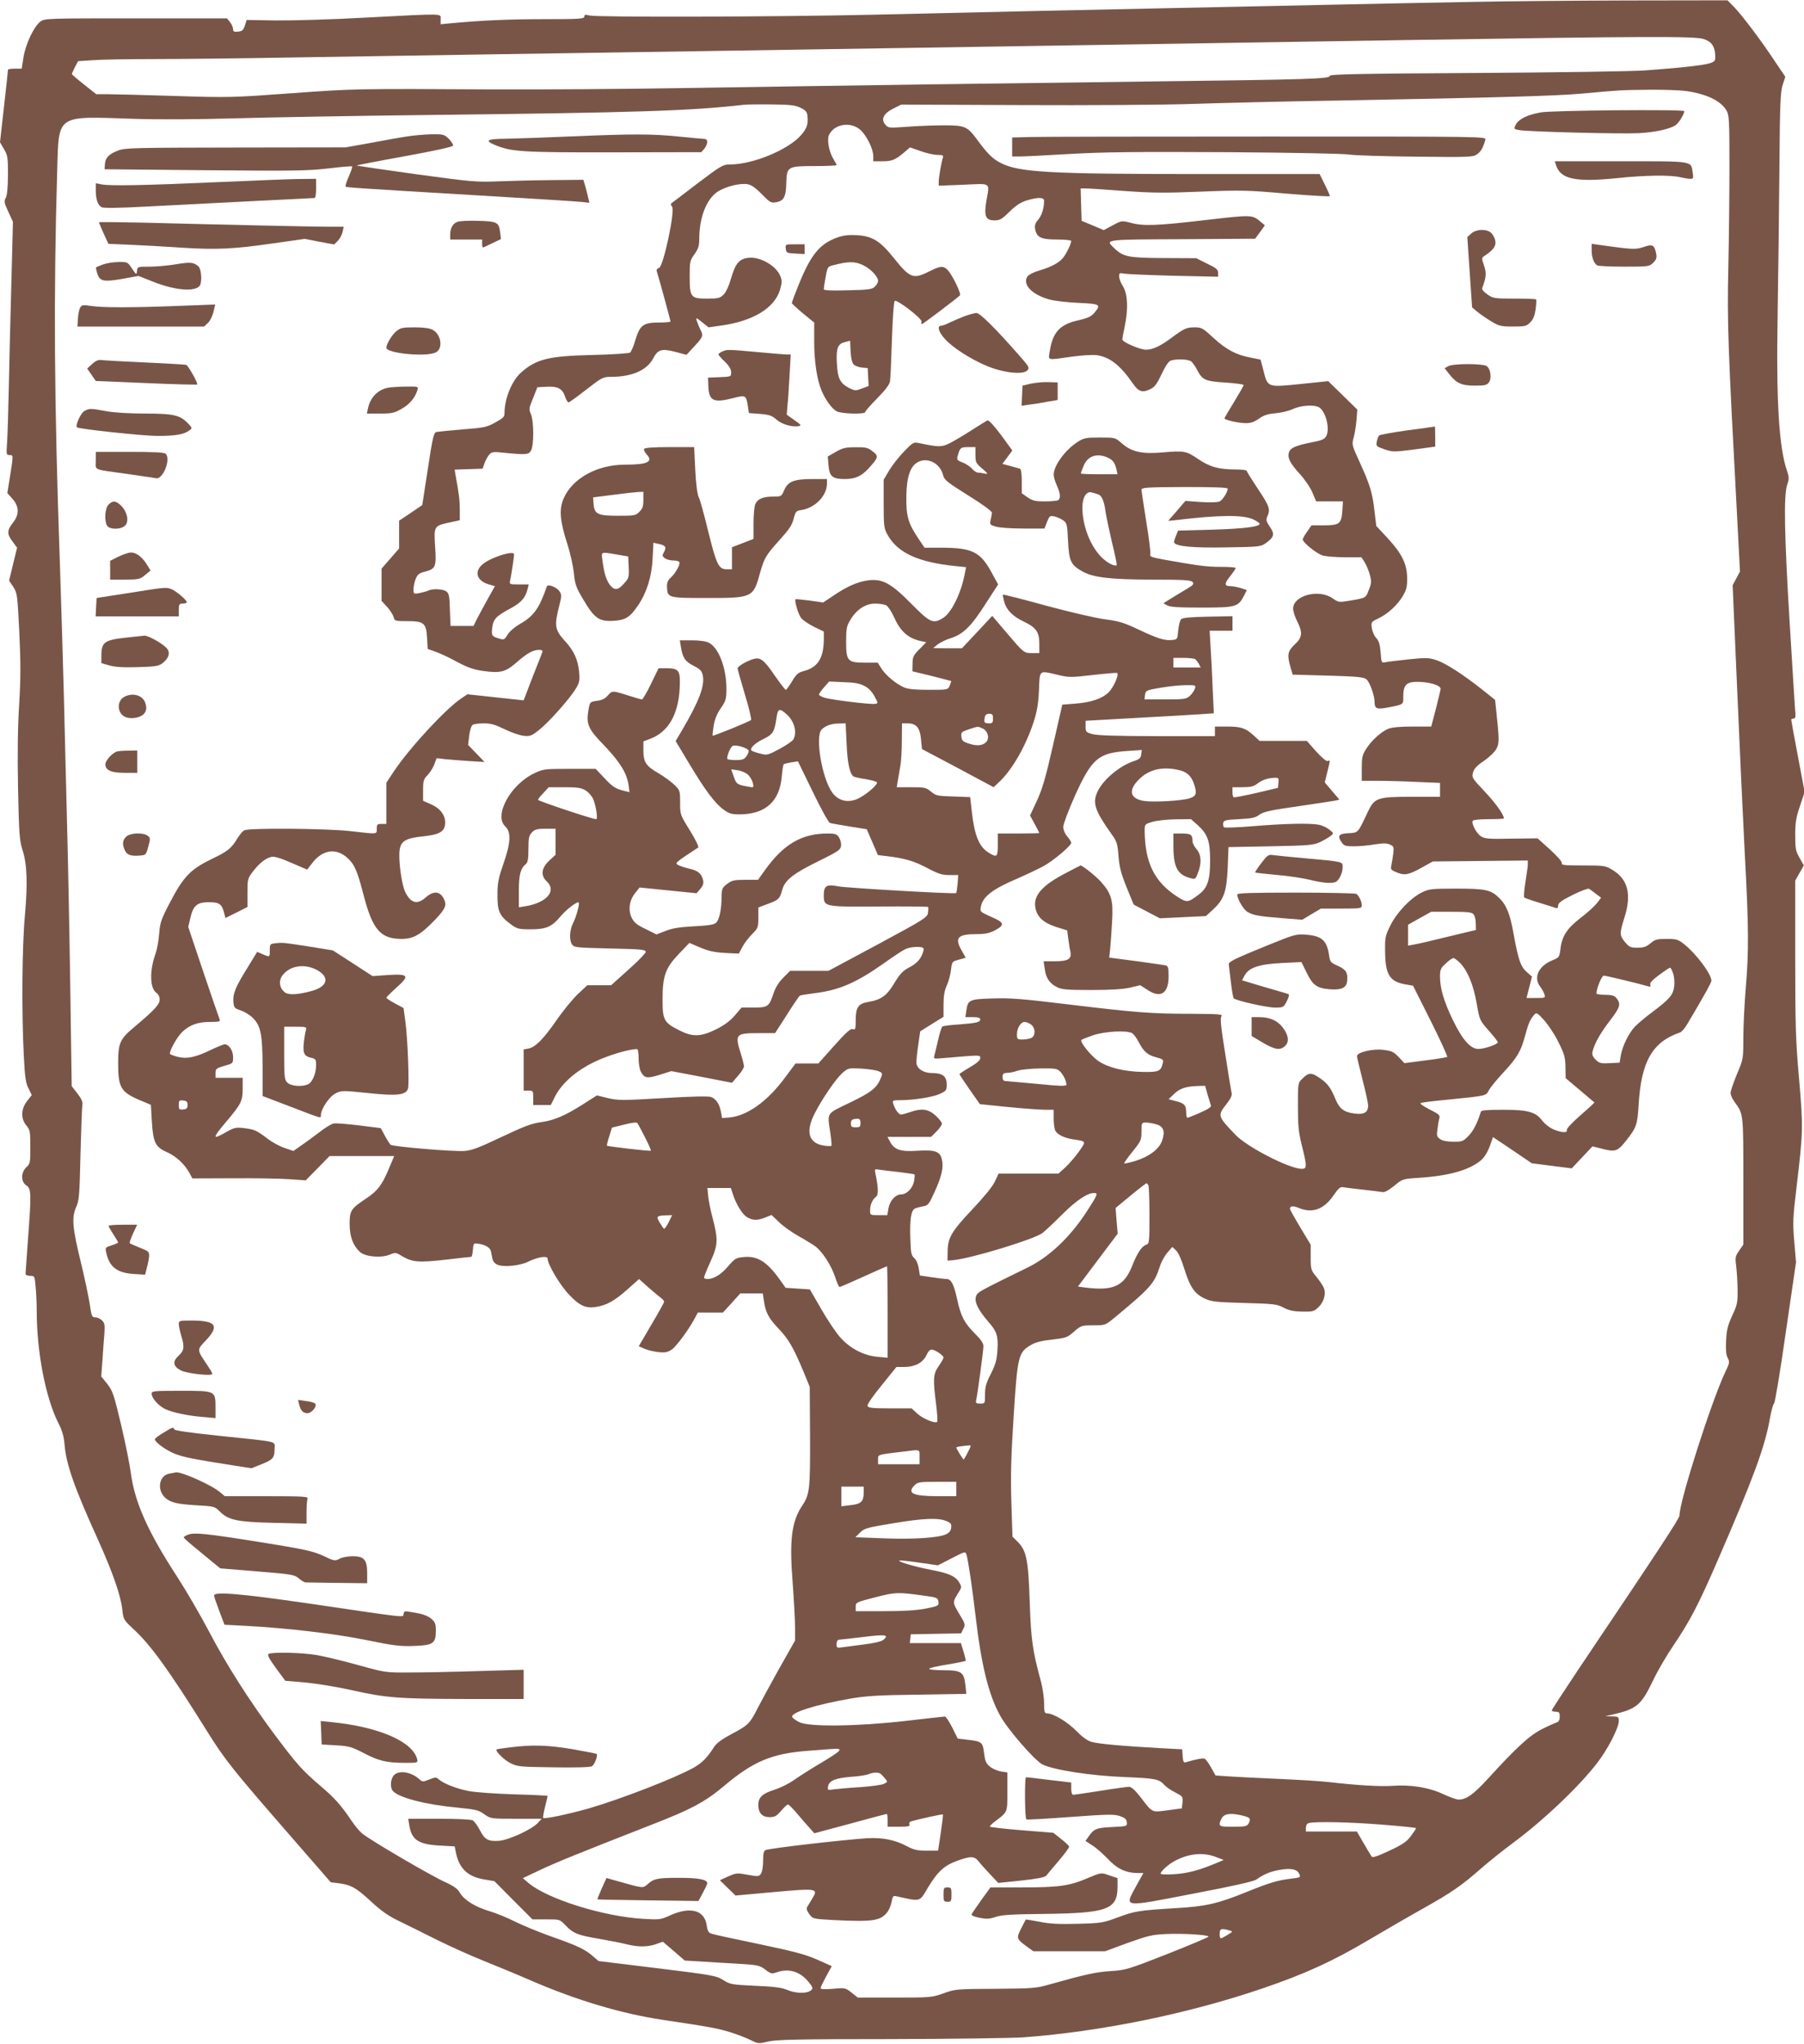 <?xml version="1.0" standalone="no"?>
<!DOCTYPE svg PUBLIC "-//W3C//DTD SVG 20010904//EN"
 "http://www.w3.org/TR/2001/REC-SVG-20010904/DTD/svg10.dtd">
<svg version="1.0" xmlns="http://www.w3.org/2000/svg"
 width="1130pt" height="1280pt" viewBox="0 0 1130 1280"
 preserveAspectRatio="xMidYMid meet">
<g transform="translate(0,1280) scale(0.1,-0.1)"
fill="#795548" stroke="none">
<path d="M9215 12788 c-181 -3 -564 -11 -850 -17 -286 -6 -734 -16 -995 -21
-591 -12 -1208 -26 -1895 -42 -611 -14 -1735 -17 -1783 -5 -26 7 -32 6 -32 -7
0 -14 -29 -16 -247 -16 -222 0 -404 -8 -591 -26 l-62 -6 0 31 c0 38 36 37
-465 11 -209 -12 -463 -19 -565 -18 l-185 3 -11 -35 c-10 -29 -17 -36 -43 -38
-25 -3 -31 0 -31 16 0 11 -9 30 -19 43 l-19 24 -570 0 c-558 0 -571 0 -599
-20 -40 -30 -93 -141 -106 -224 l-11 -71 -43 0 c-24 0 -43 -3 -43 -7 0 -5 -11
-108 -25 -231 l-25 -223 25 -43 c23 -39 25 -53 25 -162 -1 -80 -5 -127 -14
-143 -12 -22 -10 -31 16 -87 l29 -63 -10 -388 c-6 -213 -13 -509 -16 -658 -3
-148 -8 -303 -11 -342 -5 -69 -4 -73 16 -73 24 0 24 1 3 -132 l-17 -106 32
-36 c43 -49 44 -99 2 -151 -37 -47 -37 -70 -1 -117 l28 -38 -25 -103 -25 -103
26 -39 c25 -39 26 -48 38 -285 9 -196 9 -287 -1 -453 -9 -141 -11 -309 -7
-525 6 -283 9 -324 27 -382 30 -92 34 -208 16 -413 -18 -195 -21 -601 -7 -878
7 -137 12 -172 30 -206 l20 -41 -29 -37 c-39 -50 -41 -110 -5 -153 23 -28 25
-38 25 -134 0 -99 -1 -106 -25 -128 -35 -33 -35 -91 0 -114 31 -20 32 -49 10
-341 -8 -110 -15 -206 -15 -212 0 -8 12 -13 29 -13 28 0 28 -1 34 -67 4 -38 7
-107 7 -154 0 -259 57 -549 138 -706 21 -41 32 -78 36 -126 10 -128 62 -274
211 -602 90 -200 141 -345 151 -434 7 -63 8 -66 72 -125 110 -103 217 -251
456 -633 117 -188 161 -242 529 -665 l249 -286 50 -6 c79 -11 109 -28 202
-114 65 -60 108 -90 174 -122 48 -23 152 -75 232 -115 80 -40 215 -101 300
-135 85 -34 220 -90 300 -125 283 -122 563 -206 825 -245 284 -42 342 -53 420
-77 44 -14 101 -36 127 -49 46 -23 49 -24 111 -9 54 12 182 15 763 15 385 1
760 6 834 11 486 36 1031 147 1500 307 264 90 441 171 665 304 88 52 234 137
325 188 193 108 251 148 380 261 52 45 138 114 190 152 195 144 421 358 535
507 66 85 135 220 135 262 0 26 -3 28 -42 29 l-43 1 40 9 c160 37 184 58 262
220 27 57 84 154 125 214 105 156 156 253 280 539 220 507 294 707 324 881 9
50 21 93 27 97 5 3 39 203 73 445 l64 438 -11 130 c-10 119 -9 149 16 355 40
335 40 364 14 665 -21 238 -24 327 -24 755 l0 485 27 48 27 47 -27 48 c-24 42
-27 57 -27 142 0 79 5 110 30 183 l29 87 -42 223 c-23 122 -42 225 -42 230 0
4 7 7 15 7 12 0 14 11 9 58 -2 31 -18 277 -34 546 -33 541 -38 797 -15 861 12
35 12 45 -1 85 -51 147 -69 439 -59 990 4 239 9 647 11 905 3 399 6 478 20
522 l17 52 -66 98 c-86 130 -205 288 -256 340 l-40 41 -638 -1 c-351 -1 -786
-5 -968 -9z m1455 -232 c50 -15 72 -46 74 -105 1 -32 -3 -37 -34 -47 -40 -13
-184 -29 -405 -45 -82 -6 -561 -13 -1062 -16 -734 -4 -913 -8 -913 -18 0 -19
-130 -23 -1110 -35 -964 -12 -1830 -24 -2905 -41 -396 -7 -945 -10 -1220 -9
-861 5 -873 5 -1270 -24 -370 -27 -389 -28 -730 -17 -192 6 -382 11 -421 11
l-71 0 -77 61 c-42 33 -76 63 -76 65 0 3 9 22 19 43 l20 38 92 6 c51 4 216 7
368 7 152 0 546 4 876 10 330 5 902 14 1270 20 369 5 960 15 1315 20 355 6
931 14 1280 20 1108 17 2043 32 3170 50 1428 22 1752 24 1810 6z m-108 -326
c129 -19 216 -61 252 -121 17 -29 19 -57 19 -343 0 -171 -3 -459 -7 -641 -8
-341 -2 -498 54 -1542 l19 -362 -23 -43 -23 -43 28 -645 c15 -355 37 -821 48
-1036 25 -461 26 -608 6 -844 -8 -96 -15 -235 -15 -308 0 -133 0 -134 -40
-229 -22 -53 -40 -106 -40 -118 0 -12 11 -37 25 -56 56 -77 55 -67 55 -496 l0
-397 -26 -38 c-24 -34 -26 -43 -19 -95 4 -32 8 -98 9 -148 1 -83 -2 -96 -34
-165 -28 -61 -35 -90 -38 -156 -3 -57 0 -90 10 -108 13 -25 12 -33 -15 -88
-87 -184 -287 -809 -287 -899 0 -18 -122 -204 -636 -968 -90 -135 -164 -248
-164 -253 0 -4 11 -8 25 -8 21 0 25 -5 25 -30 0 -21 -6 -32 -17 -36 -10 -3
-51 -21 -91 -41 -79 -39 -160 -113 -339 -309 -91 -100 -138 -134 -186 -134
-14 0 -58 16 -99 35 -86 41 -203 60 -318 51 -73 -5 -217 3 -390 23 -47 6 -195
15 -330 21 -135 6 -277 13 -315 16 l-71 5 -28 50 c-15 28 -34 53 -41 55 -11 5
-51 -3 -117 -22 -14 -4 -17 3 -20 38 l-3 43 -135 7 c-234 13 -394 27 -435 40
-26 8 -59 33 -95 70 -53 54 -142 108 -182 108 -15 0 -18 10 -18 63 0 35 -9 97
-20 138 -52 191 -62 259 -70 499 -9 263 -20 319 -76 375 l-32 32 -7 214 c-5
167 -2 285 14 535 24 381 30 405 107 450 30 18 68 28 135 35 87 10 95 13 137
50 44 38 47 39 120 39 73 0 75 1 126 42 233 193 256 218 291 326 9 30 31 69
48 88 l30 35 24 -22 c15 -15 34 -59 53 -120 35 -112 64 -153 130 -183 39 -18
72 -21 245 -26 185 -5 203 -7 245 -29 34 -18 62 -24 117 -25 66 -1 74 1 102
28 35 34 49 86 32 123 -6 14 -27 45 -46 68 -33 40 -35 46 -35 121 l0 79 -65
108 c-36 60 -65 112 -65 117 0 18 20 20 56 5 85 -35 157 -9 217 79 31 45 43
55 60 51 12 -2 67 -9 122 -15 55 -6 110 -13 122 -15 15 -4 37 8 75 38 53 44
53 44 156 51 187 12 316 48 389 110 20 17 40 49 54 86 l21 59 122 -82 121 -82
125 -16 125 -16 65 69 65 69 64 -16 c77 -20 94 -15 143 47 68 85 75 104 82
228 16 272 86 395 259 454 10 3 29 25 43 48 98 164 154 264 154 276 0 42 -94
168 -172 230 -37 29 -47 32 -109 32 -59 0 -72 -3 -100 -27 -26 -22 -43 -28
-82 -28 -44 0 -52 4 -78 35 -35 42 -35 54 -4 153 47 147 22 243 -78 301 -41
25 -51 26 -181 26 -113 0 -137 2 -133 14 3 8 -25 41 -73 85 l-79 71 -163 -2
c-145 -3 -167 -1 -192 15 -29 19 -61 81 -51 97 4 6 49 10 101 10 52 0 94 2 94
5 0 24 -53 97 -121 169 -79 83 -81 88 -72 119 6 23 25 43 68 72 34 23 68 56
78 75 19 36 19 55 -2 251 l-6 56 -80 64 c-120 95 -230 166 -288 185 -46 15
-64 16 -172 5 -66 -7 -132 -15 -146 -18 -26 -5 -26 -4 -31 62 -4 50 -11 72
-28 90 -12 13 -24 40 -27 62 -5 37 -4 39 41 60 60 29 121 85 154 142 22 38 27
58 26 111 0 87 -33 154 -123 251 l-70 75 -11 90 c-12 114 -29 170 -92 307 -50
109 -51 112 -39 156 7 25 15 75 18 111 l5 65 -91 89 -91 89 -175 -18 c-208
-21 -204 -22 -231 85 l-18 68 -60 12 c-92 17 -154 50 -234 123 -67 62 -75 67
-118 67 -52 0 -65 -6 -148 -67 -70 -52 -116 -73 -158 -73 -37 0 -148 48 -148
64 0 6 7 43 15 81 23 110 19 202 -10 250 -14 22 -25 51 -25 64 0 21 3 23 33
17 17 -3 157 -9 310 -13 l277 -6 0 25 c0 20 -12 30 -69 57 l-68 34 -204 1
c-222 1 -253 7 -311 63 -56 54 -65 53 428 55 l456 3 31 42 30 42 -24 20 c-57
47 -51 47 -347 13 -307 -36 -391 -39 -471 -17 -54 14 -55 14 -111 -16 l-56
-30 -69 29 -70 29 -3 101 -3 102 31 0 c17 0 126 -7 243 -16 177 -13 257 -13
482 -4 251 10 289 9 538 -13 147 -12 267 -19 267 -15 0 4 -14 37 -32 73 l-32
65 -766 0 c-922 0 -1115 11 -1229 68 -52 26 -85 58 -153 151 -60 80 -74 86
-206 86 -64 0 -169 -4 -232 -9 -111 -8 -116 -8 -134 13 -30 34 -12 70 49 101
l50 25 750 -3 c413 -2 894 1 1070 7 176 6 579 16 895 21 1029 19 1382 29 1550
44 239 22 240 22 420 24 91 1 195 -3 232 -8z m-5547 -105 c33 -17 41 -26 43
-54 5 -49 -4 -76 -41 -118 -81 -92 -302 -183 -445 -183 -43 0 -55 -7 -201
-117 -84 -65 -159 -121 -164 -125 -7 -4 -6 -12 3 -23 20 -24 -55 -376 -82
-383 -12 -3 -17 -11 -14 -21 20 -65 86 -309 86 -314 0 -4 -33 -7 -74 -7 -96 0
-118 -16 -146 -109 -11 -38 -26 -73 -33 -79 -7 -5 -107 -12 -232 -15 -276 -6
-355 -25 -450 -109 -58 -50 -105 -165 -105 -256 0 -23 -10 -32 -58 -58 -52
-29 -70 -33 -202 -43 -80 -7 -154 -14 -165 -16 -18 -4 -24 -27 -55 -231 l-35
-227 -72 -49 -73 -49 0 -87 0 -87 -55 -63 -55 -63 0 -101 0 -101 35 -38 c19
-21 37 -50 41 -64 6 -24 9 -25 84 -25 106 0 120 -12 125 -105 l4 -69 48 -17
c26 -9 87 -37 134 -63 67 -36 104 -49 165 -58 108 -15 140 -7 208 52 67 59
105 80 142 80 21 0 25 -4 20 -17 -4 -10 -31 -81 -62 -158 l-54 -141 -176 19
-176 19 -39 -26 c-97 -65 -321 -307 -420 -454 l-49 -74 0 -129 0 -129 -30 0
c-27 0 -30 -3 -30 -30 0 -36 9 -35 -165 -15 -150 17 -636 21 -665 5 -10 -5
-28 -27 -41 -47 -39 -66 -61 -84 -164 -133 -131 -64 -175 -109 -258 -267 -58
-111 -64 -128 -70 -200 -3 -43 -13 -98 -22 -123 -39 -107 -37 -218 4 -247 13
-9 21 -25 21 -43 0 -31 -33 -66 -159 -172 -90 -75 -101 -100 -101 -226 0 -153
16 -181 136 -232 l69 -29 6 -103 c8 -132 22 -162 94 -193 58 -26 111 -75 141
-130 l19 -35 255 1 c140 1 300 -2 355 -6 l100 -7 75 76 74 76 203 0 202 0 -34
-81 c-43 -102 -70 -137 -142 -185 -95 -63 -103 -76 -103 -158 0 -80 21 -136
64 -176 34 -31 133 -40 188 -17 34 14 38 14 75 -9 67 -39 104 -42 273 -23 85
10 158 18 162 18 4 1 8 20 10 43 3 39 5 43 28 40 48 -6 80 -24 85 -48 3 -13 7
-35 10 -49 4 -16 16 -30 33 -36 39 -16 141 -5 189 19 57 29 123 40 123 20 0
-35 76 -164 132 -223 67 -72 106 -90 171 -80 68 11 117 39 196 109 l74 66 59
-53 c33 -28 68 -58 79 -66 10 -7 19 -18 19 -23 0 -5 -36 -70 -80 -144 l-79
-135 37 -16 c20 -9 60 -18 89 -21 42 -4 57 0 83 18 29 21 109 130 144 198 l17
32 78 0 79 0 55 60 54 60 70 0 71 0 7 -47 c11 -74 30 -109 94 -176 61 -64 93
-120 156 -272 l37 -90 2 -310 c1 -331 -2 -363 -49 -434 -67 -100 -81 -216 -60
-482 8 -109 15 -235 15 -280 l0 -83 -99 -175 c-54 -97 -114 -207 -134 -246
-49 -98 -61 -110 -162 -163 -64 -34 -96 -58 -112 -82 -41 -65 -74 -99 -126
-129 -115 -65 -456 -197 -658 -256 -131 -37 -279 -68 -287 -60 -2 2 3 33 12
69 9 36 16 67 16 69 0 2 -96 7 -212 10 -123 4 -244 13 -285 21 -78 16 -156 47
-185 73 -16 14 -21 14 -59 -1 -40 -16 -43 -16 -63 2 -50 46 -129 58 -159 24
-21 -23 -25 -75 -7 -97 36 -43 206 -87 412 -106 109 -11 127 -15 162 -41 40
-28 40 -28 200 -28 l159 0 -24 -26 c-38 -41 -181 -107 -243 -112 -68 -5 -90 7
-121 68 -14 27 -34 54 -44 60 -12 6 -98 10 -212 10 l-192 0 7 -43 c15 -90 58
-118 193 -125 l91 -5 7 -35 c19 -100 72 -153 172 -171 l70 -12 119 -120 119
-119 85 0 c86 0 86 0 121 -36 49 -52 77 -63 207 -85 63 -11 141 -26 173 -34
72 -19 135 -19 189 0 l42 15 69 -59 68 -59 103 -6 c57 -4 162 -10 234 -14 122
-8 133 -10 168 -37 34 -26 40 -27 70 -17 72 26 141 8 194 -52 37 -43 39 -52
13 -66 -30 -16 -94 -12 -142 9 -34 14 -81 20 -199 25 -148 7 -157 9 -200 36
-43 27 -63 31 -413 74 l-368 45 -35 30 c-48 43 -97 66 -259 123 -77 27 -178
69 -225 92 -47 24 -119 54 -160 66 -92 27 -162 70 -189 116 -15 26 -39 43 -94
68 -95 43 -483 271 -520 305 -16 14 -43 46 -60 71 -72 107 -108 147 -199 225
-116 99 -147 134 -294 330 -155 209 -295 428 -406 640 -52 99 -141 252 -198
340 -185 284 -267 468 -291 653 -6 48 -33 182 -60 297 -46 193 -53 214 -87
258 l-38 47 8 108 c4 59 9 133 12 165 3 48 1 62 -15 78 -10 10 -29 19 -42 19
-21 0 -24 7 -35 83 -7 45 -32 165 -57 267 -52 214 -57 275 -28 341 19 42 21
74 27 330 4 156 9 295 12 309 3 19 -5 38 -31 72 l-36 46 -9 618 c-5 341 -14
799 -20 1019 -5 220 -15 582 -20 805 -6 223 -17 596 -25 830 -36 1027 -40
1673 -17 2455 11 365 -14 347 482 331 152 -5 391 -4 630 3 212 6 759 16 1215
21 1320 15 1640 26 1975 64 19 2 98 3 175 2 117 -1 147 -5 180 -21z m377 -141
c38 -36 78 -118 78 -161 l0 -33 56 0 c61 0 81 8 137 55 l37 32 66 -23 c36 -13
83 -24 105 -24 34 0 39 -3 35 -17 -10 -32 -26 -125 -26 -151 l0 -25 155 6
c178 8 164 18 143 -104 -15 -93 -4 -119 51 -119 34 0 47 7 95 55 41 40 70 58
108 70 70 21 108 20 108 -2 0 -48 -15 -93 -37 -119 -19 -22 -23 -36 -19 -59
10 -52 37 -65 137 -65 49 0 89 -4 89 -9 0 -17 -29 -77 -50 -104 -26 -33 -75
-59 -153 -82 -31 -9 -63 -25 -71 -36 -34 -50 28 -115 139 -145 33 -9 115 -18
183 -21 134 -6 140 -10 97 -62 -21 -24 -41 -33 -101 -47 -115 -25 -161 -75
-179 -197 -9 -56 -19 -53 137 -31 62 9 132 13 156 10 83 -11 149 -63 229 -179
36 -52 61 -59 114 -31 22 11 39 35 64 89 18 40 42 78 53 84 28 15 113 13 133
-2 9 -7 26 -31 38 -54 32 -63 51 -71 179 -79 61 -4 112 -11 112 -15 0 -5 -27
-52 -60 -106 -33 -53 -60 -100 -60 -103 0 -10 88 -30 134 -30 31 0 53 8 82 28
30 22 55 30 104 34 36 3 85 15 110 27 48 22 129 28 161 11 42 -23 71 -133 47
-180 -11 -21 -27 -28 -96 -41 -95 -19 -129 -34 -138 -61 -11 -34 5 -67 65
-133 34 -37 69 -89 82 -120 l23 -55 84 0 84 0 -4 -61 c-6 -79 -18 -89 -117
-89 l-76 0 -27 -39 c-16 -22 -28 -44 -28 -49 0 -19 89 -91 126 -101 22 -6 85
-11 141 -11 l101 0 21 -33 c11 -18 25 -53 32 -78 10 -39 10 -52 -6 -91 -20
-53 -17 -52 -116 -69 -73 -12 -75 -12 -113 15 -87 59 -246 17 -246 -66 0 -16
11 -51 25 -78 36 -72 33 -102 -15 -146 -45 -42 -49 -67 -26 -144 l13 -45 222
-6 c193 -6 225 -9 242 -25 19 -17 49 -100 49 -138 0 -44 13 -50 82 -37 102 20
98 17 98 69 0 72 19 92 88 92 74 0 147 -22 146 -44 -1 -9 -15 -65 -30 -126
l-29 -110 -118 0 c-77 0 -129 -5 -151 -14 -45 -19 -104 -72 -138 -125 -25 -39
-28 -54 -28 -123 l0 -78 103 0 c56 0 166 -3 245 -7 l142 -6 0 -44 0 -43 -178
0 c-216 0 -232 -6 -275 -96 -62 -132 -58 -129 -121 -132 -62 -3 -71 -17 -40
-60 13 -19 24 -22 75 -22 33 0 91 5 130 12 53 8 76 8 95 -1 25 -11 26 -15 21
-59 -4 -26 -9 -59 -12 -73 -6 -23 -2 -28 35 -43 50 -20 74 -15 160 33 l65 36
298 3 297 3 0 -23 c0 -13 -7 -63 -15 -113 -8 -49 -11 -92 -7 -96 4 -3 46 -18
95 -33 48 -15 94 -29 102 -32 10 -4 15 0 15 15 0 16 20 31 90 66 50 25 96 42
103 39 7 -4 27 -18 44 -32 l32 -24 -25 -33 c-14 -18 -60 -61 -104 -94 -86 -67
-117 -114 -126 -198 -6 -46 -8 -50 -50 -67 -88 -36 -121 -109 -75 -167 10 -13
21 -34 25 -46 7 -22 5 -23 -52 -23 l-60 0 17 67 17 67 -33 29 c-38 33 -53 78
-82 238 -22 125 -45 182 -91 226 -52 51 -86 58 -270 58 -154 0 -168 -2 -214
-24 -71 -35 -157 -126 -197 -207 -32 -64 -34 -75 -33 -164 2 -147 29 -189 134
-206 l41 -7 110 -219 c61 -121 107 -223 104 -227 -4 -3 -65 -13 -137 -22
l-131 -17 -36 38 c-31 33 -44 39 -95 45 -66 9 -166 -15 -166 -39 0 -8 16 -74
35 -149 19 -74 35 -147 35 -160 0 -43 -25 -58 -83 -51 -68 8 -97 30 -122 91
-29 71 -49 98 -100 133 -51 35 -69 34 -109 -7 -26 -25 -26 -28 -26 -172 0
-122 4 -162 25 -246 33 -132 32 -145 -2 -145 -77 1 -340 136 -413 212 -115
120 -115 121 -55 197 23 29 33 51 30 65 -3 11 -21 122 -40 244 -28 173 -33
227 -24 238 10 12 -18 14 -187 15 -253 0 -351 8 -774 59 -287 35 -367 41 -473
37 -145 -4 -155 -9 -164 -76 l-6 -41 47 0 c33 0 46 -4 46 -14 0 -18 -23 -23
-136 -32 -51 -3 -96 -9 -101 -13 -5 -3 -17 -40 -26 -81 -10 -41 -20 -86 -24
-99 -6 -23 -6 -23 63 -17 232 20 224 20 224 -1 0 -13 -21 -31 -65 -57 -36 -21
-65 -40 -65 -43 0 -3 29 -46 64 -97 l64 -91 178 -18 c99 -10 203 -17 232 -17
l52 0 0 -56 c0 -30 5 -64 10 -75 14 -25 55 -45 110 -54 86 -13 85 -10 39 -76
-23 -33 -62 -77 -85 -99 l-44 -40 -187 0 -188 0 -24 -51 c-15 -31 -68 -96
-138 -170 -132 -140 -156 -180 -157 -264 l-1 -60 35 3 c112 10 506 130 560
170 19 15 75 68 125 118 90 90 165 139 206 132 17 -3 8 -20 -60 -125 -104
-157 -233 -278 -368 -343 -222 -108 -288 -142 -305 -157 -36 -32 -16 -90 63
-181 53 -60 62 -88 57 -174 -4 -65 -11 -90 -41 -151 -30 -58 -37 -83 -37 -129
0 -58 0 -58 -30 -58 -26 0 -30 3 -25 23 9 43 45 309 45 336 0 19 -15 42 -55
81 -64 64 -87 107 -110 215 -20 91 -37 125 -65 125 -10 0 -53 5 -94 11 l-74
11 -7 44 c-4 26 -15 53 -28 65 -20 18 -22 32 -25 127 -4 115 5 171 28 183 8 4
31 10 50 14 33 5 38 11 74 90 46 101 58 157 45 207 -12 48 -43 58 -157 51
-101 -7 -141 7 -167 57 l-16 30 137 0 136 0 34 34 c19 19 34 41 34 49 0 8 -18
31 -40 51 -46 41 -87 47 -160 21 -23 -8 -49 -15 -56 -15 -15 0 -38 32 -49 68
-6 21 -4 22 47 22 87 1 196 18 244 39 41 19 44 22 44 60 0 50 -26 71 -91 71
-57 0 -99 29 -99 68 0 14 5 64 12 110 l12 83 73 46 73 45 0 77 c0 55 6 88 21
121 11 25 23 68 26 97 6 50 6 51 49 63 l43 12 -24 43 c-48 82 -28 105 94 105
52 0 78 6 112 23 65 35 61 49 -22 85 -71 32 -71 32 -65 64 12 63 73 110 231
177 55 24 128 59 162 77 63 35 173 128 173 146 0 6 -11 23 -25 40 -15 17 -25
42 -25 60 0 17 33 104 72 192 107 236 147 271 331 283 l89 6 -4 -28 c-2 -22
-11 -30 -47 -42 -88 -29 -191 -116 -225 -188 -35 -72 -20 -119 86 -268 34 -47
38 -60 44 -137 5 -68 15 -107 50 -195 l45 -110 82 -43 82 -43 144 7 145 7 42
39 c71 65 87 112 94 263 l5 130 265 5 c246 5 268 7 310 27 25 12 54 29 65 38
20 16 20 17 -9 40 -16 13 -45 26 -65 30 -56 11 -221 7 -411 -9 -96 -8 -179
-11 -183 -7 -5 5 -7 17 -5 27 3 17 16 20 100 24 80 4 102 9 127 28 25 18 68
28 238 52 115 17 220 33 236 36 l27 6 -46 54 -46 54 16 65 c19 78 19 76 2 69
-8 -3 -36 21 -72 60 l-58 66 -148 0 -148 0 -38 35 c-51 46 -79 55 -168 55
l-74 0 0 -30 0 -30 -360 0 c-249 0 -374 4 -405 12 -43 12 -45 14 -45 48 l0 36
318 18 c174 9 355 20 401 23 l84 6 -7 151 c-3 83 -9 199 -13 259 l-6 107 72 0
71 0 0 46 0 45 -155 -3 c-109 -2 -158 -7 -167 -16 -7 -7 -15 -39 -18 -70 -5
-57 -5 -57 -40 -60 -46 -5 -92 10 -214 68 -85 40 -117 50 -201 61 -56 7 -217
44 -369 85 -148 41 -271 72 -274 70 -2 -2 2 -22 8 -44 13 -51 53 -92 123 -125
76 -36 97 -65 97 -138 l0 -59 -45 0 c-52 0 -50 -2 -170 139 l-80 94 -95 -102
-95 -101 -90 0 -90 1 28 23 c16 12 53 31 84 40 76 24 128 75 218 217 l77 119
-39 71 c-71 133 -123 159 -318 159 l-104 0 -39 58 c-64 95 -77 141 -75 265 2
125 26 191 76 215 61 29 136 -11 154 -83 7 -30 24 -44 158 -128 89 -55 149
-99 148 -108 0 -8 -4 -28 -8 -45 -6 -29 -5 -31 33 -42 22 -7 99 -12 171 -12
l133 0 16 41 c15 38 18 40 46 35 17 -4 42 -15 56 -25 23 -17 25 -25 30 -129 6
-126 17 -150 89 -190 69 -39 172 -51 437 -52 200 0 244 -3 254 -15 10 -12 4
-19 -34 -42 -26 -15 -70 -42 -98 -59 l-51 -32 24 -13 c18 -11 72 -14 216 -14
215 0 229 4 266 76 l17 34 -37 12 c-21 6 -50 12 -65 12 -40 1 -41 14 -3 62 19
24 35 47 35 52 0 4 -42 7 -94 7 -88 0 -140 7 -359 46 -75 14 -87 19 -82 33 3
10 -8 101 -25 203 -16 103 -30 193 -30 201 0 14 34 16 270 17 187 0 270 -3
270 -10 0 -21 -30 -69 -50 -80 -12 -6 -56 -8 -117 -4 l-98 7 -54 -63 -54 -62
49 5 c278 33 423 34 487 3 20 -10 37 -22 37 -26 0 -19 -99 -31 -295 -37 l-216
-6 -14 -35 c-8 -19 -13 -37 -10 -41 14 -23 121 -33 325 -29 206 3 216 4 248
26 53 38 58 57 26 103 -23 34 -25 43 -16 65 21 44 13 65 -58 171 -38 57 -70
108 -70 113 0 6 -31 10 -70 10 -105 0 -164 16 -236 66 -74 50 -86 53 -230 40
-124 -10 -188 5 -249 59 -40 35 -40 35 -135 35 -88 0 -100 -2 -141 -28 -77
-50 -149 -148 -149 -205 0 -14 9 -44 20 -68 24 -53 25 -85 4 -93 -9 -3 -46 -6
-82 -6 -56 0 -74 4 -105 25 l-37 26 0 75 c0 51 -4 76 -12 79 -7 2 -35 10 -61
17 l-48 13 31 42 31 42 -71 97 c-45 60 -76 94 -85 91 -7 -3 -52 -31 -99 -61
-48 -31 -109 -67 -136 -81 -52 -26 -69 -26 -197 1 -30 6 -37 2 -90 -53 -32
-33 -74 -86 -93 -118 l-35 -59 0 -151 c0 -135 2 -154 22 -190 63 -117 193
-177 436 -201 l58 -6 -7 -36 c-22 -123 -84 -250 -137 -282 -62 -39 -81 -30
-197 87 -128 130 -181 159 -269 149 -66 -8 -136 -38 -222 -97 l-63 -42 -84 12
c-47 6 -86 10 -89 8 -8 -9 16 -91 34 -116 10 -14 47 -39 81 -56 l62 -30 0 -50
c-1 -116 -37 -174 -124 -197 -37 -10 -48 -19 -75 -65 -18 -29 -35 -53 -39 -53
-4 0 -34 39 -67 86 -68 100 -91 118 -131 108 -41 -10 -104 -46 -104 -60 0 -6
21 -80 46 -164 26 -83 42 -155 38 -159 -12 -11 -236 -102 -240 -98 -2 2 1 30
6 62 7 41 21 76 45 110 32 47 35 58 35 121 0 131 -48 257 -110 289 -18 9 -57
15 -105 15 l-77 0 7 -42 c11 -68 27 -91 80 -118 41 -21 51 -31 57 -60 13 -66
-23 -161 -130 -343 l-40 -68 84 -140 c100 -167 162 -250 217 -290 33 -24 50
-29 97 -29 164 0 254 80 267 240 3 39 9 73 13 75 4 2 25 7 48 11 l40 6 93
-191 c52 -108 99 -193 108 -195 9 -3 64 -12 123 -22 l107 -17 35 -81 35 -81
58 -7 c110 -13 168 -30 251 -74 70 -37 93 -44 139 -44 l55 0 -4 -55 c-3 -30
-7 -57 -9 -58 -8 -7 -684 32 -737 42 -74 15 -92 4 -92 -54 0 -75 -1 -74 347
-72 166 1 303 0 306 -3 3 -3 2 -19 0 -36 -5 -30 -21 -40 -314 -198 l-310 -166
-120 0 -120 0 -43 -43 c-29 -29 -49 -62 -61 -98 -27 -83 -36 -89 -124 -89
l-76 0 -43 -50 c-29 -34 -65 -60 -116 -86 -98 -48 -148 -49 -232 -6 -95 48
-104 64 -104 190 0 150 17 198 101 287 l67 70 68 -29 c52 -22 90 -30 156 -34
l86 -4 21 40 c12 23 39 59 61 81 38 38 40 42 40 104 l0 64 59 22 c68 25 75 32
90 86 16 62 67 103 224 180 128 63 142 73 145 98 2 16 -4 39 -13 53 -13 21
-23 24 -73 24 -160 0 -274 -67 -389 -227 l-45 -63 -80 0 c-70 0 -83 -3 -114
-26 -31 -24 -34 -31 -34 -83 -1 -76 -14 -140 -34 -159 -13 -13 -45 -18 -139
-23 -91 -5 -136 -12 -178 -29 l-57 -22 -68 34 c-55 26 -73 41 -87 70 -24 49
-15 111 22 156 l27 34 178 -18 179 -18 24 28 c17 20 21 34 17 54 -10 42 -32
60 -91 73 -29 7 -61 18 -69 24 -16 11 -13 14 129 107 6 3 -15 48 -51 106 -62
100 -62 101 -62 176 0 73 -1 77 -35 110 -19 19 -65 53 -103 75 -77 45 -92 68
-92 145 l0 53 47 18 c108 42 171 149 180 310 6 115 -2 129 -78 130 l-54 0 -47
-97 c-26 -54 -52 -98 -57 -98 -6 0 -45 11 -88 25 -97 31 -99 31 -127 -2 -16
-18 -36 -28 -67 -32 -42 -6 -44 -7 -52 -51 -17 -95 -5 -124 98 -229 98 -103
141 -172 152 -247 l6 -45 -29 7 c-59 14 -77 26 -129 82 l-54 57 -163 0 c-156
0 -165 -1 -220 -27 -150 -70 -257 -265 -183 -334 38 -35 34 -103 -12 -234 -31
-90 -37 -118 -37 -195 -1 -103 13 -132 87 -186 36 -26 48 -29 119 -29 98 0
134 15 189 81 37 44 105 96 114 87 7 -7 -15 -89 -35 -128 -23 -46 -26 -108 -6
-136 13 -18 31 -19 238 -24 193 -4 223 -7 223 -21 0 -8 -49 -59 -109 -112
l-108 -97 -75 0 -74 0 -61 -57 c-33 -32 -94 -106 -134 -165 -82 -117 -130
-166 -175 -175 l-29 -5 0 -129 0 -129 30 0 c29 0 30 -2 30 -45 l0 -45 55 0 55
0 26 52 c42 83 131 162 248 218 85 41 214 80 266 80 6 0 10 -24 10 -57 0 -32
6 -69 13 -82 22 -44 39 -47 119 -22 l73 23 190 -36 190 -37 37 43 c21 24 38
50 38 60 0 9 -9 45 -20 80 -38 121 -32 128 110 128 l105 0 74 115 c40 64 77
117 81 120 3 2 45 9 92 15 156 19 263 66 438 190 52 37 109 75 127 84 35 18
108 22 118 6 3 -5 -3 -27 -14 -49 -15 -28 -36 -48 -73 -68 -44 -23 -60 -41
-97 -101 -46 -78 -83 -104 -164 -117 -60 -10 -77 -34 -77 -111 0 -59 -2 -65
-19 -59 -14 4 -40 -19 -117 -105 l-98 -110 -71 0 -72 0 -64 -86 c-110 -150
-237 -241 -348 -252 l-48 -4 -7 38 c-9 50 -31 82 -62 94 -16 6 -122 4 -300 -7
-257 -15 -281 -15 -346 0 l-69 17 -96 -61 c-101 -64 -170 -94 -244 -105 -72
-10 -106 -23 -274 -102 -124 -59 -172 -77 -216 -80 -69 -5 -450 27 -463 39 -5
5 -21 30 -35 56 l-26 48 -135 17 c-74 9 -146 15 -160 12 -14 -2 -54 -27 -90
-55 -36 -27 -87 -65 -114 -83 l-48 -34 -56 19 c-30 10 -78 36 -106 58 -69 52
-82 58 -147 66 -51 6 -61 4 -111 -24 -91 -52 -91 -42 3 69 91 108 99 125 99
205 l0 65 -85 0 -85 0 0 29 c0 27 4 31 55 46 55 15 55 16 55 55 0 41 -26 80
-53 80 -7 0 -46 -16 -86 -35 -98 -47 -150 -58 -206 -44 -25 6 -47 15 -50 18
-8 14 43 106 76 138 48 45 98 63 175 63 59 0 65 2 59 18 -4 9 -50 143 -102
297 l-94 280 13 55 c18 79 42 100 117 100 65 0 82 -12 96 -72 l7 -27 69 34 69
35 0 89 c0 85 1 90 35 134 39 51 79 83 116 91 16 4 57 -8 123 -37 l100 -43 31
40 c64 84 148 98 219 35 45 -39 64 -81 103 -233 56 -217 106 -276 238 -276 75
0 120 26 213 123 63 67 72 89 51 130 -25 47 -64 49 -112 7 -54 -47 -93 -37
-128 32 -24 47 -46 214 -35 271 10 51 40 68 144 79 104 11 136 29 140 79 4 51
-29 96 -88 122 l-50 22 0 66 c0 59 3 69 29 96 16 17 35 47 42 68 l14 37 50 -6
c27 -3 95 -8 150 -12 l100 -6 -51 53 -52 54 7 58 c4 34 13 62 22 68 8 5 39 9
70 9 44 0 71 -8 130 -37 41 -20 94 -38 119 -41 41 -4 50 0 97 37 62 49 194
198 230 259 23 38 25 51 20 107 -7 74 -33 130 -86 188 -68 75 -71 96 -35 236
12 47 12 58 -1 77 -17 27 -74 49 -80 31 -48 -139 -83 -187 -171 -236 -32 -19
-63 -46 -75 -66 -18 -30 -23 -33 -49 -25 -49 14 -53 19 -47 67 6 55 23 74 113
122 69 37 96 68 109 124 l7 27 -61 0 c-58 0 -61 1 -56 23 7 31 25 149 25 165
0 29 -156 -22 -202 -66 -48 -45 -30 -99 41 -121 l41 -12 -46 -82 c-25 -45 -55
-101 -67 -124 l-21 -43 -72 0 -72 0 -4 101 c-2 86 -6 103 -22 115 -22 16 -88
19 -114 5 -9 -4 -34 -11 -54 -15 -37 -7 -38 -6 -38 24 0 17 6 46 14 65 12 29
22 36 61 46 62 16 69 32 61 146 -9 137 -8 139 80 159 l74 16 0 67 c0 58 -5 96
-27 218 l-5 32 87 3 88 3 11 32 c6 18 19 42 29 54 17 20 25 21 90 14 143 -14
160 -13 174 15 18 35 17 182 -1 225 -14 32 -13 39 13 102 l27 68 58 3 c70 4
99 -12 116 -63 6 -19 16 -35 21 -35 5 0 55 36 111 80 98 76 105 80 155 80 131
0 225 41 264 115 30 57 53 64 141 41 l68 -18 50 54 c54 58 57 66 36 106 -7 15
-17 38 -21 51 -7 24 -6 24 33 -7 l40 -32 78 11 c202 28 336 110 370 225 13 46
13 57 1 87 -28 66 -131 123 -203 112 -56 -8 -78 -36 -106 -132 -12 -43 -31
-84 -46 -98 -22 -22 -33 -25 -103 -25 -103 0 -109 8 -109 141 0 91 2 98 30
137 24 34 30 52 30 96 0 136 46 251 117 297 52 32 140 54 188 45 22 -4 51 -25
88 -63 51 -53 57 -55 91 -49 46 9 59 34 61 119 3 104 8 107 177 107 76 0 138
3 138 6 0 4 -9 21 -20 39 -28 46 -42 123 -26 153 36 68 139 82 198 26z m718
-2033 c0 -46 3 -52 43 -86 36 -31 38 -36 17 -31 -14 3 -33 6 -43 6 -9 0 -27
11 -38 24 -12 14 -39 32 -60 40 -36 14 -37 17 -29 45 13 47 18 51 66 51 l44 0
0 -49z m825 -15 c35 -15 48 -32 59 -78 l6 -28 -115 0 c-63 0 -115 2 -115 5 0
2 7 23 17 46 24 62 81 83 148 55z m-59 -231 c25 -7 40 -40 49 -110 4 -27 22
-113 40 -190 19 -77 32 -141 30 -144 -11 -11 -60 14 -95 49 -71 71 -120 198
-120 312 0 63 25 104 58 94 9 -2 27 -7 38 -11z m-1325 -696 c11 -6 33 -38 48
-72 42 -93 89 -134 170 -152 l33 -7 -43 -44 c-38 -38 -43 -49 -43 -91 l-1 -47
120 -29 c66 -17 121 -31 123 -32 1 -1 -3 -14 -9 -29 -12 -26 -12 -26 -131 -26
-84 0 -129 4 -155 15 -49 21 -117 77 -143 120 l-22 35 -79 0 c-110 0 -119 10
-119 132 0 80 3 97 26 135 38 65 95 103 156 103 27 0 58 -5 69 -11z m1935
-337 c6 -4 16 -17 23 -29 l12 -23 -86 0 -85 0 0 30 0 30 63 0 c34 0 67 -4 73
-8z m-858 -99 c68 -16 81 -16 219 0 81 9 149 15 151 12 12 -12 -22 -88 -53
-120 -42 -41 -110 -64 -215 -72 l-76 -6 -58 -254 c-46 -203 -67 -274 -101
-348 l-43 -92 29 -53 c16 -29 29 -55 29 -57 0 -1 -58 -3 -130 -3 l-130 0 0
-70 c0 -78 -5 -82 -57 -50 -59 36 -88 104 -105 251 l-11 97 -106 4 c-100 3
-109 5 -140 31 -30 25 -39 27 -123 27 l-91 0 7 43 c4 23 11 65 16 92 5 28 9
98 9 158 l1 107 34 0 c55 0 78 -26 85 -99 l6 -62 225 -119 224 -120 39 37 c81
78 164 225 212 373 21 65 29 112 33 198 5 130 -2 124 120 95z m-1213 -69 c26
-13 47 -36 63 -65 23 -43 23 -44 3 -47 -28 -5 -279 26 -318 39 -18 6 -33 15
-33 19 0 5 14 26 32 46 l32 36 90 -4 c68 -2 101 -8 131 -24z m2070 -16 c-4
-13 -18 -33 -31 -45 -23 -21 -34 -23 -155 -23 l-130 0 3 27 c2 23 10 29 43 36
75 15 150 25 213 26 61 1 63 0 57 -21z m-2557 -162 c47 -42 66 -111 42 -156
-5 -10 -44 -37 -87 -60 -75 -40 -78 -41 -123 -29 -25 6 -48 15 -52 18 -15 13
22 49 76 74 58 28 68 44 81 139 8 51 19 54 63 14z m1292 -26 c0 -25 -4 -30
-23 -30 -31 0 -35 5 -29 35 3 18 11 25 28 25 20 0 24 -5 24 -30z m-917 -158
c5 -121 20 -190 44 -205 5 -3 38 -11 73 -16 35 -6 67 -14 72 -19 13 -13 -76
-88 -128 -108 -58 -22 -112 -8 -149 40 -66 87 -112 358 -67 399 26 24 62 36
108 36 l41 1 6 -128z m852 96 c29 -13 43 -53 28 -77 -18 -29 -58 -36 -110 -19
-42 13 -48 19 -51 45 -3 27 1 30 45 45 61 20 57 20 88 6z m-1465 -142 c0 -6
-7 -22 -16 -34 -12 -17 -25 -22 -63 -22 -26 0 -50 3 -54 6 -8 8 13 67 30 81
17 14 103 -12 103 -31z m2688 -117 c55 -11 83 -36 101 -88 20 -60 15 -76 -26
-90 -47 -16 -225 -26 -287 -17 -82 13 -99 59 -45 121 64 73 150 97 257 74z
m-2691 -32 c12 -12 25 -35 29 -51 7 -29 7 -29 -32 -22 -67 12 -72 16 -88 63
l-16 45 43 -6 c23 -4 52 -17 64 -29z m3321 -49 l-3 -32 -135 -32 c-74 -17
-138 -29 -142 -27 -5 2 -8 17 -8 34 l0 29 64 0 c49 0 69 5 90 21 30 24 68 37
109 38 26 1 28 -2 25 -31z m-4340 -48 c18 -11 40 -36 48 -55 18 -44 30 -125
18 -125 -20 -1 -364 114 -364 121 0 4 15 24 34 43 l33 36 99 0 c82 0 105 -4
132 -20z m3834 -217 c63 -58 78 -99 78 -223 0 -122 -17 -172 -71 -212 -69 -52
-73 -52 -134 -14 -144 93 -203 212 -205 413 0 41 1 42 48 56 26 8 91 15 144
16 l98 1 42 -37z m-4022 -105 l0 -81 -40 -37 c-49 -46 -55 -93 -15 -130 63
-59 0 -133 -132 -155 l-43 -7 0 102 c0 102 10 141 44 169 12 10 16 33 16 94 0
69 3 84 22 104 18 19 32 23 85 23 l63 0 0 -82z m5750 -454 c8 -8 14 -34 14
-57 l1 -41 -175 -42 c-96 -24 -192 -46 -212 -49 l-38 -7 0 66 0 65 73 41 72
40 126 0 c102 0 129 -3 139 -16z m-83 -306 c47 -49 83 -138 103 -254 18 -102
18 -103 75 -168 31 -35 57 -68 57 -73 0 -13 -83 -42 -121 -42 -49 -1 -100 56
-161 182 -55 114 -80 197 -80 270 0 44 4 54 36 83 19 19 41 34 48 34 7 0 26
-15 43 -32z m1333 -64 c7 -20 10 -56 7 -81 -6 -53 -30 -81 -137 -161 -41 -30
-90 -72 -109 -91 -40 -43 -79 -123 -89 -183 l-7 -43 -63 -3 c-55 -3 -65 0 -87
22 -20 20 -24 32 -19 53 12 49 50 116 112 196 62 81 67 101 34 140 -11 12 -30
17 -69 17 -29 0 -53 4 -53 8 0 32 33 112 46 112 13 0 225 -51 278 -67 14 -4
18 -1 13 10 -4 11 12 29 55 61 34 25 65 46 69 46 4 0 13 -16 19 -36z m-718
-431 c37 -74 43 -95 44 -156 l1 -69 89 -75 c49 -41 90 -76 91 -77 2 -1 -38
-38 -88 -81 -53 -47 -88 -84 -85 -92 8 -20 -41 -16 -89 7 -23 11 -51 34 -64
51 -41 55 -88 69 -244 69 -102 0 -139 -3 -141 -12 -22 -71 -46 -118 -76 -150
-35 -36 -40 -38 -96 -38 -39 0 -68 6 -83 16 -21 15 -23 22 -17 63 3 25 8 56
12 68 5 19 -3 26 -63 56 -42 22 -62 37 -53 40 8 3 87 13 175 21 238 24 233 23
251 58 8 16 47 64 85 105 92 99 114 136 140 230 23 85 33 108 58 137 15 17 18
16 63 -33 26 -29 67 -90 90 -138z m-3304 111 c28 -20 30 -69 3 -84 -11 -5 -36
-10 -55 -10 -34 0 -36 2 -36 33 0 38 24 77 48 77 10 0 28 -7 40 -16z m633 -54
c10 -6 28 -30 40 -53 32 -62 56 -84 110 -98 45 -12 48 -15 42 -38 -11 -50 -26
-56 -125 -54 -116 2 -216 27 -276 67 -47 31 -120 122 -108 133 3 4 37 17 74
30 73 24 207 32 243 13z m-1589 -238 c25 -10 27 -14 17 -39 -25 -65 -58 -92
-195 -158 -152 -73 -142 -59 -123 -190 6 -42 9 -78 7 -81 -3 -2 -25 -2 -49 2
-93 15 -114 85 -58 197 46 92 134 220 175 257 36 31 38 32 118 28 45 -3 93
-10 108 -16z m1138 -2 c21 -21 40 -61 40 -83 0 -10 -42 -9 -182 5 -101 9 -191
17 -200 18 -12 0 -18 8 -18 25 0 20 5 25 28 26 15 0 45 6 67 14 22 7 86 13
143 14 90 1 104 -1 122 -19z m924 -145 c9 -30 19 -60 21 -68 4 -9 -18 -24 -67
-45 -40 -18 -76 -32 -80 -32 -5 0 -8 15 -8 33 0 45 -11 58 -64 71 l-46 12 34
33 c36 35 76 48 153 50 l42 1 15 -55z m-6389 -65 c0 -20 -6 -26 -27 -28 -25
-3 -28 0 -28 28 0 28 3 31 28 28 21 -2 27 -8 27 -28z m4215 -116 c0 -20 -5
-24 -30 -24 -25 0 -30 4 -30 24 0 18 6 26 23 28 31 5 37 1 37 -28z m-1349 -88
c22 -43 38 -80 36 -82 -4 -5 -269 26 -275 31 -2 2 4 28 14 58 l17 55 76 19
c52 13 78 16 84 9 4 -6 26 -46 48 -90z m3201 83 c46 -12 58 -44 37 -103 -18
-52 -80 -99 -166 -126 -36 -11 -68 -18 -71 -16 -2 3 21 36 52 74 53 66 56 72
56 126 0 54 1 56 28 56 15 0 44 -5 64 -11z m-1612 -299 c52 -6 96 -13 98 -15
3 -2 1 -21 -2 -41 -9 -45 -46 -84 -81 -84 -36 0 -71 -39 -80 -88 l-7 -42 -54
0 c-54 0 -54 0 -54 31 0 34 15 68 38 85 15 11 14 57 -4 142 -6 31 -6 32 22 27
16 -3 72 -9 124 -15z m1564 -86 c3 -9 6 -94 6 -189 0 -164 -1 -174 -20 -180
-27 -8 -57 -53 -86 -127 -51 -131 -116 -163 -291 -142 l-51 7 124 165 125 166
-7 81 -6 80 93 77 c52 43 97 77 100 78 4 0 10 -7 13 -16z m-2604 -51 c21 -65
60 -129 90 -146 35 -21 67 -21 115 -1 l38 15 46 -44 c25 -25 80 -64 121 -87
41 -23 90 -53 108 -66 45 -35 98 -117 123 -191 11 -35 24 -63 28 -63 4 0 71
29 150 65 79 36 145 65 147 65 2 0 4 -129 4 -286 l0 -287 -65 6 c-86 8 -172
53 -234 124 -25 28 -78 107 -117 175 l-71 123 -76 5 -76 5 -32 45 c-82 116
-141 155 -227 148 -52 -5 -58 -8 -101 -58 -44 -52 -90 -80 -131 -80 -11 0 -20
4 -20 10 0 5 18 51 41 101 47 104 48 135 12 274 -12 44 -24 104 -27 133 l-5
52 74 0 73 0 12 -37z m-402 -178 c-12 -24 -25 -42 -29 -40 -4 3 -16 20 -27 39
-23 39 -20 43 45 45 l33 1 -22 -45z m1690 -815 c17 -11 32 -25 32 -31 0 -6
-13 -30 -30 -54 -35 -50 -37 -79 -16 -243 7 -57 10 -105 6 -107 -16 -10 -88
20 -123 51 l-37 34 -135 0 c-110 0 -137 3 -141 15 -4 8 31 59 88 129 l93 115
50 0 c67 1 116 27 138 74 21 42 30 44 75 17z m202 -585 c0 -9 -40 -85 -44 -85
-4 0 -46 68 -46 75 0 2 15 6 33 8 17 2 38 5 45 5 6 1 12 0 12 -3z m-320 -70
l0 -45 -130 0 -130 0 0 29 c0 33 -8 30 155 50 114 14 105 17 105 -34z m230
-200 l0 -45 -122 0 c-152 1 -189 19 -138 70 18 18 33 20 140 20 l120 0 0 -45z
m-580 -23 c0 -55 -16 -71 -82 -78 l-58 -7 0 62 0 61 70 0 70 0 0 -38z m516
-177 c30 -12 35 -19 32 -42 -2 -19 -12 -32 -31 -41 -48 -23 -204 -33 -390 -26
l-179 7 29 29 c27 27 43 31 199 57 195 33 289 37 340 16z m128 -212 c11 -37
36 -205 56 -378 37 -316 82 -497 155 -630 47 -86 216 -280 265 -305 67 -34
303 -71 515 -79 193 -8 215 -12 250 -51 11 -12 41 -33 68 -46 45 -24 47 -26
44 -62 l-4 -37 -89 -12 c-102 -13 -93 -18 -169 81 -34 44 -57 65 -72 66 -12 0
-93 -11 -180 -25 -87 -14 -164 -25 -170 -25 -8 0 -13 14 -13 38 l0 39 -137 16
c-76 10 -142 17 -146 17 -10 0 -8 -258 2 -264 4 -3 128 4 275 15 232 17 274
18 310 6 32 -11 42 -19 44 -39 3 -25 3 -25 -92 -30 -99 -5 -112 -10 -147 -59
l-20 -28 42 -27 c23 -14 67 -53 98 -85 58 -63 115 -89 189 -89 l34 0 -46 -83
c-73 -135 -92 -133 354 -47 252 48 381 77 399 89 48 34 92 52 148 61 70 12
108 4 121 -25 10 -22 9 -23 -49 -30 -85 -10 -136 -25 -284 -85 -181 -73 -253
-89 -440 -100 -232 -14 -257 -18 -364 -58 -92 -34 -103 -36 -252 -40 -120 -3
-174 0 -238 13 -46 9 -84 15 -86 13 -1 -2 -15 -27 -29 -56 -31 -61 -29 -65 38
-114 l39 -28 224 0 225 0 141 52 c126 45 153 52 240 56 103 5 267 -5 267 -16
0 -4 -116 -53 -258 -109 -247 -97 -261 -101 -354 -107 -92 -6 -158 -20 -378
-82 -90 -26 -107 -27 -345 -29 -244 -1 -252 -2 -324 -28 -73 -26 -80 -27 -306
-27 l-232 0 -39 31 c-38 30 -40 31 -116 24 -52 -4 -78 -3 -78 4 0 6 16 39 35
74 l35 64 -92 41 c-76 33 -144 51 -368 98 -151 31 -284 60 -296 65 -15 5 -23
19 -27 50 -13 96 -101 121 -227 65 -61 -28 -68 -29 -169 -23 -249 14 -602 124
-721 225 l-35 30 110 52 c105 49 212 93 700 284 245 95 332 142 450 241 182
154 300 203 520 220 44 3 108 8 143 11 96 7 90 0 -103 -115 -38 -23 -94 -59
-124 -80 -29 -21 -84 -48 -122 -60 -75 -24 -99 -47 -99 -96 0 -49 25 -75 70
-75 33 0 44 6 73 40 19 22 38 40 43 39 5 0 29 -24 53 -52 24 -29 59 -69 78
-90 l34 -38 224 60 c123 34 226 61 229 61 4 0 6 -18 6 -40 l0 -40 71 0 c58 0
70 3 66 14 -4 9 1 17 11 20 48 14 195 46 198 43 2 -2 -4 -54 -13 -115 l-17
-112 -71 0 c-60 0 -81 5 -126 29 -74 39 -150 54 -245 49 -146 -9 -607 -62
-638 -74 -12 -5 -16 -21 -16 -68 0 -37 -6 -70 -14 -81 -12 -17 -18 -18 -82 -6
-66 12 -72 12 -122 -10 l-53 -24 49 -48 49 -48 242 22 c272 24 277 23 239 -41
-12 -19 -26 -42 -31 -51 -7 -11 -4 -24 12 -46 22 -30 24 -30 143 -37 253 -13
303 -6 345 48 12 15 24 44 28 66 6 34 10 39 28 35 157 -35 145 -38 199 53 61
101 101 138 182 168 86 31 109 31 136 -3 12 -16 45 -52 72 -81 l51 -54 145 15
c99 11 148 20 156 31 6 8 41 49 78 93 37 43 66 83 65 88 -1 6 -23 27 -50 48
l-49 39 -199 16 c-109 9 -199 19 -199 23 0 4 14 18 31 31 82 62 79 55 79 187
l0 121 -41 6 c-22 4 -54 18 -69 31 -24 20 -30 35 -36 84 -8 69 -14 74 -107 84
l-58 7 -34 69 c-20 38 -40 69 -46 69 -6 0 -115 -12 -242 -27 -307 -35 -610
-39 -671 -8 -22 11 -42 26 -44 33 -8 27 146 76 363 114 99 17 174 22 424 25
l304 5 -6 56 c-9 81 -25 92 -138 92 -49 0 -89 4 -89 9 0 5 52 17 115 27 63 10
115 21 115 24 0 4 -7 30 -15 58 l-16 52 -160 0 -160 0 3 28 3 27 157 3 158 3
14 28 c14 26 13 31 -26 95 -43 73 -43 70 0 139 15 24 16 30 2 54 -23 41 -64
60 -180 82 -109 22 -205 50 -197 58 3 2 58 -3 124 -13 l118 -17 80 41 c93 48
92 47 99 25z m-259 -257 c75 -10 80 -13 83 -37 3 -25 0 -27 -80 -43 -58 -11
-136 -16 -260 -16 l-178 0 0 28 c0 27 3 28 123 59 129 33 140 33 312 9z m-262
-276 c-13 -10 -59 -21 -119 -28 -55 -7 -116 -15 -136 -18 -36 -5 -38 -4 -38
20 0 14 6 26 13 27 6 0 75 8 152 17 142 18 167 14 128 -18z m-18 -838 c6 -4
18 -17 28 -29 18 -21 18 -22 -5 -34 -13 -7 -79 -16 -148 -21 -69 -4 -144 -11
-166 -14 -41 -6 -41 -5 -37 20 7 35 47 51 148 59 45 3 92 10 105 16 30 12 61
13 75 3z m2271 -263 c46 -12 51 -18 34 -50 -9 -16 -22 -19 -95 -19 -75 0 -85
2 -85 18 0 10 7 28 16 40 17 25 58 29 130 11z m872 -56 c116 -9 212 -19 212
-22 0 -3 -15 -26 -33 -50 -26 -35 -51 -52 -134 -91 -74 -35 -105 -45 -111 -37
-5 7 -28 45 -51 85 l-42 72 -159 0 -160 0 0 24 c0 15 7 26 18 29 41 11 263 6
460 -10z m-1043 -202 l50 -19 -40 -17 c-108 -46 -185 -67 -267 -72 -53 -4 -88
-2 -88 4 0 13 48 57 85 77 88 48 179 58 260 27z m85 -460 c24 -7 24 -7 -12
-29 -46 -28 -48 -28 -48 8 0 32 9 35 60 21z"/>
<path d="M9650 12096 c-84 -15 -137 -42 -155 -76 -14 -28 -14 -28 23 -35 58
-10 635 -25 747 -19 104 6 192 25 231 50 19 13 54 69 54 88 0 12 -833 5 -900
-8z"/>
<path d="M6458 11942 l-118 -3 0 -59 0 -60 48 0 c26 0 169 7 317 16 216 12
414 14 980 11 410 -3 734 -9 766 -15 30 -5 217 -11 415 -13 333 -4 361 -3 385
14 25 17 39 41 53 92 6 20 1 20 -1362 20 -752 0 -1420 -1 -1484 -3z"/>
<path d="M9746 11768 c27 -90 121 -110 379 -84 178 19 339 21 400 6 22 -5 50
-10 62 -10 20 0 21 4 16 38 -12 76 13 72 -450 72 l-414 0 7 -22z"/>
<path d="M9216 11338 l-25 -23 15 -220 15 -220 32 -27 c18 -15 57 -42 87 -60
50 -30 61 -33 137 -33 75 0 85 2 108 26 19 19 28 41 34 82 4 32 5 59 3 62 -3
3 -64 5 -136 5 -125 0 -133 1 -169 26 -22 15 -36 31 -33 39 26 69 28 94 12
141 -17 49 -16 49 6 64 53 35 71 60 64 93 -3 18 -16 40 -27 50 -31 25 -92 22
-123 -5z"/>
<path d="M9970 11231 c0 -43 14 -80 34 -93 6 -4 82 -8 169 -8 154 0 158 1 182
24 20 20 24 31 19 58 -11 54 -22 61 -79 41 -51 -17 -69 -16 -282 14 l-43 6 0
-42z"/>
<path d="M9072 10507 l-23 -13 28 -36 c45 -58 78 -73 161 -73 62 0 76 3 88 20
19 25 11 85 -13 102 -23 17 -210 17 -241 0z"/>
<path d="M8816 10105 c-92 -13 -172 -27 -177 -32 -5 -5 -11 -22 -15 -38 -5
-29 -3 -31 48 -49 52 -17 59 -17 186 -1 l132 18 0 63 c0 35 -1 63 -2 63 -2 -1
-79 -12 -172 -24z"/>
<path d="M2540 11944 c-47 -7 -150 -26 -230 -41 l-145 -26 -690 -1 c-641 -1
-693 -2 -736 -19 -58 -22 -80 -46 -82 -87 l-2 -30 627 -6 c554 -5 643 -4 773
11 80 10 148 15 151 13 2 -3 -7 -31 -21 -63 -14 -31 -23 -60 -20 -63 6 -6 28
-8 850 -57 325 -19 609 -37 633 -40 l44 -5 -8 32 c-3 18 -12 50 -18 72 l-12
40 -204 -2 c-113 -1 -266 -5 -340 -8 -125 -5 -162 -2 -504 45 -203 28 -371 53
-372 54 -2 2 132 28 298 58 187 34 303 59 306 67 2 6 -10 25 -26 42 -29 28
-34 30 -109 29 -43 -1 -116 -7 -163 -15z"/>
<path d="M3560 11945 c-162 -7 -341 -13 -397 -14 -111 -1 -129 -11 -65 -38
105 -44 169 -48 746 -47 l549 1 19 22 c23 30 24 61 1 61 -10 0 -83 7 -163 15
-168 17 -285 17 -690 0z"/>
<path d="M1355 11659 c-451 -20 -662 -24 -717 -14 l-38 7 0 -45 c0 -56 13 -93
37 -105 12 -6 109 -5 273 4 351 18 1047 54 1060 54 6 0 10 25 10 60 l0 60
-112 -1 c-62 -1 -293 -10 -513 -20z"/>
<path d="M2863 11410 c-27 -11 -43 -40 -43 -79 l0 -31 100 0 100 0 0 -25 c0
-14 2 -25 5 -25 2 0 29 12 59 27 l54 26 -5 41 c-8 65 -19 70 -141 73 -59 2
-117 -1 -129 -7z"/>
<path d="M620 11408 c0 -3 13 -34 29 -70 l30 -65 138 -6 c76 -3 219 -11 318
-18 223 -14 327 -9 577 27 l197 28 92 -18 92 -17 23 23 c13 13 26 38 30 56 l7
32 -94 0 c-94 0 -680 13 -1176 26 -145 3 -263 4 -263 2z"/>
<path d="M646 11144 c-22 -8 -41 -16 -44 -18 -2 -3 1 -21 8 -40 15 -48 40 -53
159 -32 l98 18 94 -37 c139 -55 264 -64 291 -23 15 25 9 104 -9 120 -31 26
-50 28 -140 13 -48 -8 -123 -15 -165 -15 -76 0 -77 0 -80 -27 -3 -26 -3 -26
-31 15 -27 41 -28 42 -85 41 -31 0 -75 -7 -96 -15z"/>
<path d="M502 10873 c-6 -10 -12 -41 -14 -69 l-3 -49 397 0 396 0 25 23 c13
12 28 43 34 68 l11 47 -237 -9 c-286 -11 -467 -11 -542 0 -51 8 -58 6 -67 -11z"/>
<path d="M2482 10725 c-28 -23 -62 -80 -62 -103 0 -35 251 -59 310 -29 47 24
34 114 -21 142 -18 10 -58 15 -113 15 -75 0 -88 -3 -114 -25z"/>
<path d="M578 10521 l-32 -29 27 -39 27 -39 315 -13 c174 -8 318 -11 320 -9 7
7 -56 119 -69 123 -6 2 -121 9 -256 15 -135 6 -257 13 -273 15 -20 3 -36 -3
-59 -24z"/>
<path d="M2425 10371 c-63 -16 -105 -61 -120 -128 l-7 -33 84 0 c74 0 89 4
134 30 50 28 84 69 99 118 6 22 5 22 -77 21 -46 -1 -96 -4 -113 -8z"/>
<path d="M530 10227 c-23 -11 -60 -91 -48 -103 12 -11 412 -54 507 -54 109 0
163 9 196 34 20 14 20 15 -5 42 -51 54 -89 64 -270 64 -98 0 -197 6 -245 15
-98 18 -104 18 -135 2z"/>
<path d="M600 9915 c0 -63 -26 -52 210 -85 80 -11 155 -23 167 -25 43 -10 95
119 61 153 -9 9 -73 12 -225 12 l-213 0 0 -55z"/>
<path d="M680 9640 c-22 -22 -28 -97 -10 -131 15 -27 90 -27 115 1 24 26 12
84 -25 122 -34 33 -53 35 -80 8z"/>
<path d="M742 9314 l-52 -26 0 -59 0 -59 93 0 c86 1 94 2 126 29 l34 28 -22
36 c-29 48 -67 77 -100 77 -15 0 -50 -12 -79 -26z"/>
<path d="M805 9086 l-200 -31 -3 -57 -3 -58 261 0 260 0 0 40 c0 36 3 40 25
40 14 0 25 4 25 9 0 13 -68 71 -97 82 -33 12 -38 12 -268 -25z"/>
<path d="M782 8806 c-126 -14 -146 -29 -147 -107 l0 -52 49 -14 c35 -10 86
-14 177 -11 111 3 131 6 156 24 41 31 52 68 27 95 -27 30 -115 79 -139 78 -11
-1 -66 -7 -123 -13z"/>
<path d="M780 8437 c-51 -26 -47 -107 7 -128 40 -15 101 -2 119 26 11 17 13
32 6 57 -13 52 -76 73 -132 45z"/>
<path d="M730 8093 c-29 -11 -70 -57 -70 -79 0 -38 36 -54 122 -54 l78 0 0 70
0 70 -57 -1 c-32 0 -65 -3 -73 -6z"/>
<path d="M790 7560 c-23 -23 -25 -48 -8 -85 13 -29 38 -38 94 -33 38 3 39 4
53 57 14 50 13 55 -4 67 -29 22 -111 18 -135 -6z"/>
<path d="M680 5123 c0 -5 14 -28 30 -53 16 -25 30 -48 30 -51 0 -3 -18 -11
-41 -18 -39 -12 -40 -14 -34 -44 19 -90 67 -128 169 -135 l75 -5 11 44 c7 24
13 57 14 73 1 27 -4 31 -58 52 -32 13 -61 26 -63 28 -3 3 6 30 20 60 l26 56
-90 0 c-49 0 -89 -3 -89 -7z"/>
<path d="M1120 4508 c0 -13 7 -45 15 -72 22 -72 19 -93 -16 -126 -41 -37 -35
-69 18 -94 41 -19 193 -35 193 -20 0 5 -14 29 -31 54 -67 100 -67 95 -10 155
88 93 64 125 -90 125 -75 0 -79 -1 -79 -22z"/>
<path d="M950 4071 c0 -27 43 -75 84 -95 46 -22 145 -43 239 -50 l77 -7 0 63
c0 109 2 108 -216 108 -175 0 -184 -1 -184 -19z"/>
<path d="M1874 4004 c10 -39 24 -54 52 -54 27 0 63 45 48 60 -6 6 -32 13 -58
16 l-49 7 7 -29z"/>
<path d="M1023 3827 c-29 -17 -53 -35 -53 -40 0 -19 68 -68 124 -91 58 -22
105 -32 371 -74 l110 -17 63 25 c72 29 82 40 82 97 0 50 37 41 -354 82 -173
18 -271 32 -274 39 -5 17 -11 15 -69 -21z"/>
<path d="M1060 3571 c-63 -11 -79 -100 -26 -150 33 -31 76 -41 200 -48 107 -6
111 -7 143 -39 54 -54 110 -66 341 -71 l202 -5 0 70 c0 39 3 77 6 86 6 14 -21
16 -256 16 l-262 0 -31 26 c-53 45 -245 130 -276 123 -3 -1 -22 -4 -41 -8z"/>
<path d="M1178 3189 c-16 -6 -28 -14 -27 -17 0 -4 28 -29 62 -57 33 -27 85
-70 114 -94 l53 -43 231 -19 c218 -18 232 -20 261 -44 16 -14 35 -25 41 -25 7
0 96 -1 200 -3 l187 -2 0 61 c0 86 -19 108 -91 108 -30 0 -67 -7 -83 -16 -28
-15 -33 -14 -102 19 -65 29 -112 40 -386 84 -350 56 -421 63 -460 48z"/>
<path d="M1341 2808 c0 -7 15 -51 33 -98 l32 -85 134 -7 c259 -14 551 -48 755
-89 169 -35 214 -40 296 -37 122 4 139 16 139 94 0 46 -4 55 -29 77 -19 16
-52 29 -94 36 -80 14 -74 14 -79 -7 -6 -22 46 -28 -608 68 -414 60 -581 74
-579 48z"/>
<path d="M1682 2442 c-9 -6 4 -30 46 -88 l59 -80 129 -11 c71 -7 200 -28 288
-48 214 -48 292 -54 714 -55 l362 0 0 92 0 91 -277 -8 c-153 -5 -348 -9 -433
-9 -154 -1 -156 -1 -325 46 -93 26 -210 54 -260 63 -95 16 -281 20 -303 7z"/>
<path d="M2012 1948 l3 -73 90 -5 c81 -5 98 -10 170 -47 97 -51 144 -62 257
-63 84 0 86 0 81 23 -27 110 -241 203 -536 232 l-68 7 3 -74z"/>
<path d="M3195 1857 c-44 -5 -82 -11 -84 -13 -11 -9 46 -66 87 -86 44 -22 60
-23 269 -26 141 -2 228 0 241 7 16 9 39 68 29 77 -2 2 -68 15 -147 29 -153 26
-254 30 -395 12z"/>
<path d="M5243 11312 c-108 -39 -164 -107 -238 -290 -25 -61 -45 -115 -45
-120 0 -4 32 -33 70 -65 l70 -57 0 -120 c0 -122 17 -237 46 -306 24 -58 65
-114 95 -130 32 -16 179 -20 179 -4 0 6 34 44 75 86 52 53 76 84 80 107 3 18
8 137 12 266 5 141 12 236 18 237 19 6 170 -111 167 -129 -2 -9 0 -17 3 -17 5
0 212 156 238 180 10 9 -46 125 -76 158 -27 29 -46 28 -117 -8 -99 -50 -120
-42 -218 80 -88 111 -138 142 -235 147 -52 3 -86 -1 -124 -15z m164 -173 c47
-23 93 -71 93 -98 0 -10 -9 -26 -21 -37 -18 -17 -41 -19 -170 -22 -113 -3
-149 -1 -149 8 0 7 5 41 12 76 11 62 13 65 47 73 96 25 136 25 188 0z m-60
-621 c8 -9 32 -18 52 -20 l36 -3 3 -56 3 -56 -42 -16 c-39 -15 -43 -15 -80 3
-57 30 -72 59 -77 155 -5 95 5 121 51 133 l32 8 3 -65 c2 -42 9 -72 19 -83z"/>
<path d="M4922 11243 c3 -27 6 -28 61 -31 l57 -3 0 31 0 30 -61 0 c-60 0 -60
0 -57 -27z"/>
<path d="M6045 10821 c-27 -10 -69 -28 -92 -39 -23 -12 -49 -22 -58 -22 -27 0
-16 -39 23 -82 49 -55 161 -127 264 -170 103 -43 227 -57 254 -27 14 16 10 23
-57 99 -148 168 -241 260 -263 260 -11 -1 -43 -9 -71 -19z"/>
<path d="M4523 10598 c-13 -6 -23 -14 -23 -17 0 -4 18 -25 40 -46 28 -27 40
-48 40 -67 0 -27 -1 -27 -72 -30 l-73 -3 2 -54 c4 -92 32 -106 156 -74 78 20
81 18 92 -52 l6 -42 69 -5 c59 -5 74 -10 104 -36 34 -30 100 -49 142 -40 15 3
8 11 -30 37 l-48 34 5 61 c4 33 9 118 13 189 l7 127 -24 0 c-13 0 -96 7 -184
15 -185 17 -193 17 -222 3z"/>
<path d="M6455 10397 l-50 -12 -3 -63 -3 -63 48 7 c27 3 78 11 113 18 l65 11
0 55 0 55 -60 2 c-33 1 -82 -4 -110 -10z"/>
<path d="M4035 9989 c-4 -6 3 -21 15 -34 44 -47 6 -65 -135 -65 -175 0 -331
-86 -385 -213 -29 -67 -23 -139 24 -285 19 -59 37 -142 41 -184 7 -69 13 -86
60 -165 68 -115 98 -136 185 -131 78 4 105 21 157 97 55 82 85 179 91 294 l5
98 31 -7 c44 -9 52 -19 36 -50 -13 -23 -13 -27 5 -40 10 -8 33 -14 51 -14 18
0 36 -4 39 -10 8 -13 -22 -68 -53 -97 -19 -17 -25 -32 -24 -60 3 -67 7 -68
245 -68 292 0 295 1 338 158 27 94 36 109 122 205 59 65 78 93 88 132 12 47
15 51 50 56 86 14 159 90 159 166 l0 28 -90 0 c-116 0 -155 -15 -178 -70 -17
-39 -18 -40 -69 -40 -63 0 -97 -14 -112 -47 -6 -13 -11 -68 -11 -121 l0 -97
-67 -26 -68 -26 0 -69 0 -69 -34 0 c-50 0 -64 31 -117 246 -24 99 -50 193 -58
207 -8 17 -17 82 -21 170 l-7 142 -154 0 c-98 0 -155 -4 -159 -11z m-5 -319
c0 -41 -5 -56 -25 -75 -23 -24 -31 -25 -133 -25 -129 0 -149 10 -154 75 l-3
40 125 16 c69 9 140 17 158 18 l32 1 0 -50z m-165 -343 l70 -12 3 -67 c3 -62
1 -69 -29 -102 -37 -43 -60 -45 -88 -10 -23 30 -37 73 -47 152 -8 59 -14 57
91 39z"/>
<path d="M5235 9970 l-50 -29 5 -58 c6 -68 25 -83 103 -83 63 0 104 18 149 68
61 67 63 76 23 106 -29 23 -43 26 -107 25 -62 0 -81 -5 -123 -29z"/>
<path d="M7900 7394 c-23 -30 -40 -57 -38 -58 1 -2 62 -8 133 -15 72 -6 166
-20 210 -31 83 -20 132 -24 160 -14 22 9 45 56 45 93 0 36 7 34 -235 56 -93 8
-184 18 -201 20 -28 5 -35 0 -74 -51z"/>
<path d="M6679 7334 c-151 -78 -206 -141 -194 -216 10 -60 49 -96 130 -123
l70 -22 6 -49 c4 -27 9 -63 13 -80 11 -49 -11 -64 -96 -64 l-71 0 7 -47 c7
-57 30 -92 77 -115 29 -15 62 -18 214 -18 125 0 200 5 244 15 l63 15 47 -30
c81 -54 131 -21 131 85 0 52 -3 65 -17 69 -10 2 -94 14 -187 27 l-168 22 6 56
c3 31 9 108 12 171 8 133 -4 175 -72 250 -32 35 -115 101 -126 100 -2 -1 -42
-21 -89 -46z"/>
<path d="M7750 7198 c1 -31 41 -98 67 -111 38 -20 68 -25 214 -37 l126 -10 58
35 59 35 128 0 c123 0 128 1 128 21 0 23 -18 60 -34 71 -6 4 -176 8 -378 8
-288 0 -368 -3 -368 -12z"/>
<path d="M7945 6882 c-219 -89 -250 -105 -248 -122 1 -8 7 -58 13 -110 6 -52
14 -98 18 -102 15 -15 207 -58 258 -58 52 0 54 1 74 39 11 22 17 42 12 44 -4
3 -34 12 -67 21 -33 10 -97 28 -143 42 l-82 25 15 28 c26 51 91 73 233 80
l124 6 32 -65 c38 -79 64 -98 141 -105 74 -7 109 8 113 49 6 53 -5 73 -57 97
-46 20 -50 25 -56 67 -14 94 -46 122 -150 129 -56 4 -72 -1 -230 -65z"/>
<path d="M1728 6893 c-37 -4 -38 -5 -38 -44 0 -44 1 -44 -45 -25 l-34 15 -60
-98 c-76 -123 -93 -163 -89 -214 3 -38 6 -41 46 -55 24 -8 58 -29 76 -47 50
-50 60 -103 61 -309 l0 -180 165 -63 c214 -82 200 -78 200 -56 1 39 54 118 93
136 36 18 43 18 200 2 185 -20 242 -13 253 29 8 34 -2 308 -16 412 l-12 91
-54 29 c-30 16 -54 32 -54 36 0 3 28 31 61 61 87 77 80 89 -49 81 l-98 -7
-125 81 -124 80 -135 22 c-172 27 -178 28 -222 23z m252 -165 c87 -44 75 -105
-24 -133 -94 -26 -150 -28 -174 -8 -33 28 -38 73 -11 107 46 58 133 72 209 34z
m-64 -380 c-4 -13 -10 -49 -13 -80 -7 -65 3 -83 48 -93 26 -6 29 -11 29 -46 0
-50 -22 -104 -48 -118 -35 -19 -109 -14 -132 9 -18 18 -20 33 -20 185 l0 165
71 0 c69 0 71 -1 65 -22z"/>
<path d="M7840 6371 l0 -59 69 -41 c78 -46 111 -51 142 -20 26 26 20 67 -16
114 -32 43 -82 65 -144 65 l-51 0 0 -59z"/>
<path d="M7350 7503 c0 -132 25 -180 102 -201 36 -10 36 -10 52 32 24 62 21
113 -9 148 -14 16 -25 38 -25 48 0 42 -10 50 -66 50 l-54 0 0 -77z"/>
<path d="M6805 1035 c-108 -46 -176 -55 -406 -55 l-195 0 -56 -77 c-30 -43
-58 -83 -61 -90 -5 -8 10 -15 47 -23 46 -9 63 -8 102 5 38 13 102 17 308 19
394 5 456 28 456 170 l0 54 -47 16 c-58 20 -52 21 -148 -19z"/>
<path d="M3769 973 c-16 -36 -28 -67 -27 -68 2 -1 145 -4 318 -6 l315 -4 27
50 c15 28 28 55 28 61 0 24 -54 34 -181 34 -132 0 -155 -5 -196 -43 -25 -22
-28 -22 -166 17 l-88 25 -30 -66z"/>
<path d="M5910 935 c0 -41 2 -45 25 -45 23 0 25 4 25 45 0 41 -2 45 -25 45
-23 0 -25 -4 -25 -45z"/>
</g>
</svg>
